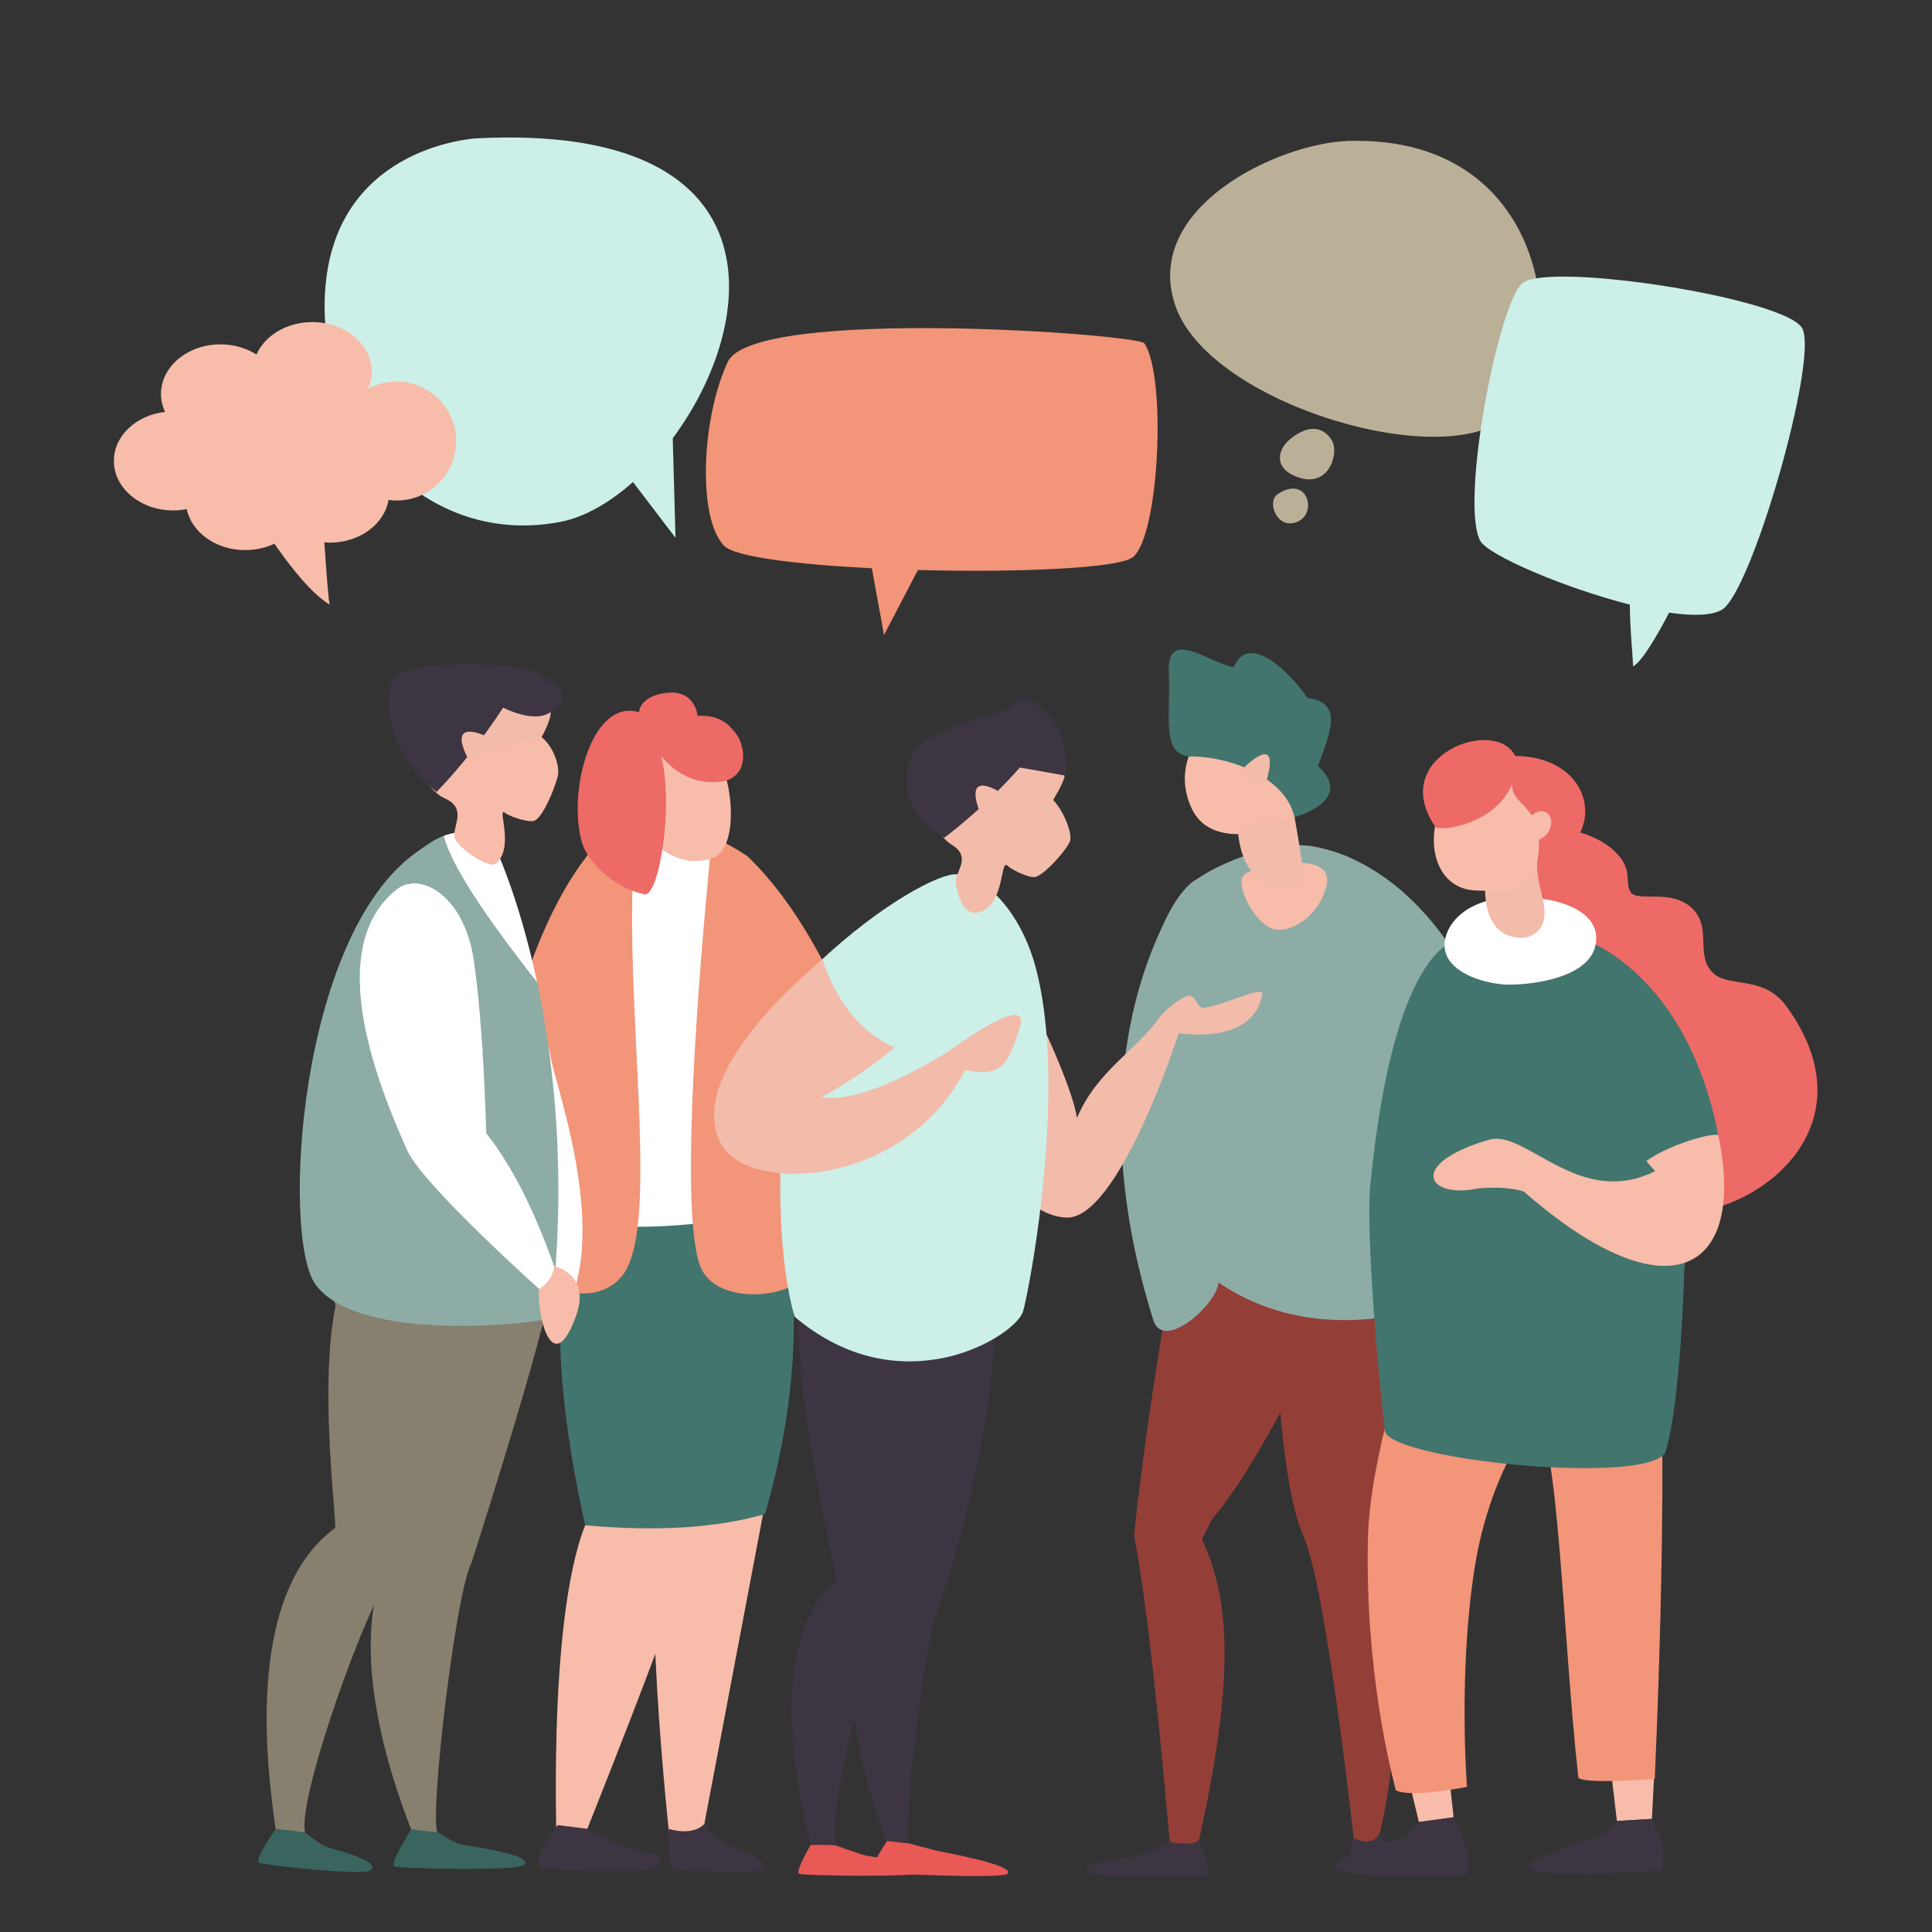 <?xml version="1.0" encoding="UTF-8" standalone="no"?>
<svg xmlns="http://www.w3.org/2000/svg" xmlns:xlink="http://www.w3.org/1999/xlink" width="1080" zoomAndPan="magnify" viewBox="0 0 810 810" height="1080" preserveAspectRatio="xMidYMid meet" version="1.0"><rect x="0" y="0" width="810" height="810" fill="#333333" stroke="none"/><defs><clipPath id="22831f2536"><path d="M 455.207 771.406 L 507 771.406 L 507 786.707 L 455.207 786.707 Z M 455.207 771.406 " clip-rule="nonzero"/></clipPath><clipPath id="ff212da2f9"><path d="M 559 761 L 616 761 L 616 786.707 L 559 786.707 Z M 559 761 " clip-rule="nonzero"/></clipPath><clipPath id="4bedc458ad"><path d="M 365 771.406 L 423 771.406 L 423 786.707 L 365 786.707 Z M 365 771.406 " clip-rule="nonzero"/></clipPath><clipPath id="eab89a58a6"><path d="M 334 773 L 387.996 773 L 387.996 786.707 L 334 786.707 Z M 334 773 " clip-rule="nonzero"/></clipPath><clipPath id="424cf44589"><path d="M 641 341.043 L 761.984 341.043 L 761.984 508.988 L 641 508.988 Z M 641 341.043 " clip-rule="nonzero"/></clipPath><clipPath id="1e70561261"><path d="M 47.738 135 L 192 135 L 192 254 L 47.738 254 Z M 47.738 135 " clip-rule="nonzero"/></clipPath></defs><path fill="#ccefe8" d="M 136.711 117.496 C 143.215 60.645 199.891 58.004 199.891 58.004 C 326.703 51.516 318.809 134.25 282.051 183.75 L 283.211 225.488 L 265.371 202.094 C 255.559 210.801 245 216.879 234.965 218.797 C 175.207 230.254 130.211 174.352 136.711 117.496 " fill-opacity="1" fill-rule="nonzero"/><path fill="#f29579" d="M 305.113 151.734 C 316.027 128.355 477.195 140.059 479.789 143.945 C 489.152 157.977 486.031 224.137 475.121 233.484 C 469.441 238.34 426.461 240.078 384.848 238.973 L 370.621 266.223 L 365.531 238.242 C 334.617 236.707 308.094 233.527 303.566 228.812 C 292.211 216.992 294.195 175.121 305.113 151.734 " fill-opacity="1" fill-rule="nonzero"/><path fill="#f7bcaa" d="M 320.984 629.145 L 292.129 781.434 L 281.988 782.246 C 281.988 782.246 268.738 670.68 276.531 626.707 C 291.348 620.188 320.984 629.145 320.984 629.145 " fill-opacity="1" fill-rule="nonzero"/><path fill="#f7bcaa" d="M 289.012 599.016 C 289.012 599.016 289.012 638.918 289.789 649.504 C 285.891 668.234 241.832 777.77 241.832 777.77 L 233.645 781.434 C 233.645 781.434 228.961 680.734 245.336 639.469 C 264.051 616.121 289.012 599.016 289.012 599.016 " fill-opacity="1" fill-rule="nonzero"/><path fill="#3d3542" d="M 295.246 764.738 C 300.184 775.324 321.129 776.777 320.59 783.477 C 319.703 785.977 283.875 784.469 282.348 783.633 C 279.352 781.953 280.43 766.781 280.43 766.781 C 280.43 766.781 290.184 770.035 295.246 764.738 " fill-opacity="1" fill-rule="nonzero"/><path fill="#3d3542" d="M 246.512 766.781 C 246.512 766.781 261.477 775.75 271.855 776.957 C 282.242 778.164 276.078 782.664 271.469 783.879 C 266.848 785.074 226.918 784.52 225.844 782.246 C 223.785 777.891 233.816 765.172 233.816 765.172 L 246.512 766.781 " fill-opacity="1" fill-rule="nonzero"/><path fill="#42756d" d="M 245.336 639.469 C 231.309 576.488 232.547 535.723 241.277 502.848 C 249.039 503.742 256.297 505.816 262.926 508.43 C 262.461 504.227 262.199 501.82 262.199 501.82 L 323.559 494.695 C 323.559 494.695 346.195 546.836 320.719 634.793 C 299.855 640.77 274.535 642.141 245.336 639.469 " fill-opacity="1" fill-rule="nonzero"/><path fill="#943e38" d="M 495.484 513.828 C 532.477 520.191 552.316 521.242 590.508 520.781 C 588.762 557.012 589.797 602.121 579.727 632.258 C 585.645 651.562 590.074 731.758 576.773 774.496 C 575.297 775.891 567.906 773.809 567.906 773.809 C 567.906 773.809 556.066 665.355 546.477 643.984 C 536.852 622.598 534.898 563.695 534.898 563.695 C 534.898 563.695 534.324 586.797 503.926 645.289 C 514.52 668.422 519.418 699.168 501.375 777.262 C 499.152 777.957 490.793 777.023 490.793 777.023 C 490.793 777.023 482.816 680.117 475.488 643.984 C 478.008 616.918 486.754 555.004 495.484 513.828 " fill-opacity="1" fill-rule="nonzero"/><path fill="#3d3542" d="M 578.195 768.812 C 582.527 777.727 594.496 779.016 594.027 784.641 C 593.25 786.758 567.906 786.051 566.578 785.348 C 563.934 783.938 567.445 770.602 567.445 770.602 C 567.445 770.602 575.379 774.801 578.195 768.812 " fill-opacity="1" fill-rule="nonzero"/><g clip-path="url(#22831f2536)"><path fill="#3d3542" d="M 502.457 771.453 C 502.457 771.453 508.234 785.176 505.961 786.051 C 503.688 786.93 459.531 787.234 456.422 784.992 C 451.047 781.125 473.348 778.664 476.656 777.957 C 479.961 777.262 490.199 772.16 490.199 772.16 C 490.199 772.16 499.773 774.441 502.457 771.453 " fill-opacity="1" fill-rule="nonzero"/></g><path fill="#943e38" d="M 550.75 564.508 C 550.75 564.508 517.98 635.219 497.551 646.297 C 518.57 572.207 529.73 536.5 550.75 564.508 " fill-opacity="1" fill-rule="nonzero"/><path fill="#ffffff" d="M 244.523 513.477 C 244.523 513.477 253.879 514.395 267.324 514.336 C 274.184 514.305 282.145 513.992 290.461 513.141 C 297.125 512.523 304.023 511.531 310.809 510.062 C 311.488 481.23 310.777 455.137 309.445 432.723 C 308.488 416.586 307.223 402.359 305.902 390.387 L 305.902 390.246 C 303.777 371.074 301.594 357.773 300.57 351.793 C 299.922 351.523 299.273 351.219 298.551 350.906 C 293.605 348.793 287.707 346.883 281.453 346.07 C 277.016 345.453 272.41 345.422 267.801 346.242 C 267.121 346.375 266.438 346.512 265.75 346.645 C 265.145 346.816 264.559 346.988 263.945 347.16 L 258.934 390.105 L 255.781 416.898 L 244.523 513.477 " fill-opacity="1" fill-rule="nonzero"/><path fill="#f29579" d="M 228.582 535.52 C 237.527 545.168 255.691 544.867 262.617 532.238 C 264.93 528.008 266.438 521.906 267.324 514.336 C 271.082 482.805 264.488 426.336 265.035 379.191 C 265.145 369.746 265.555 360.633 266.375 352.172 C 266.398 351.523 266.473 350.906 266.539 350.293 C 266.438 348.727 266.16 347.531 265.75 346.645 C 265.145 346.816 264.559 346.988 263.945 347.16 C 257.832 348.934 251.902 352.41 246.504 358.348 C 246.469 358.312 246.469 358.312 246.469 358.281 C 246.363 358.445 246.266 358.617 246.164 358.789 C 240.465 368.105 234.352 383.727 232.062 408.977 C 231.07 420.062 230.832 433.027 231.727 448.141 C 231.832 449.781 231.93 451.488 232.062 453.191 C 234.965 493.246 217.082 523.062 228.582 535.52 " fill-opacity="1" fill-rule="nonzero"/><path fill="#f29579" d="M 290.461 513.141 C 291.152 521.84 292.348 528.488 294.18 532.238 C 301.531 547.145 331.902 544.695 339.141 533.371 C 346.383 522.078 348.223 505.973 346.754 487.855 C 342.996 440.398 316.617 379.094 304.977 353.949 C 304.09 353.508 303.164 353.023 302.18 352.547 C 301.66 352.309 301.121 352.062 300.57 351.793 C 299.922 351.523 299.273 351.219 298.551 350.906 C 295.688 379.125 287.051 470.422 290.461 513.141 " fill-opacity="1" fill-rule="nonzero"/><path fill="#f29579" d="M 303.82 425.457 C 305.691 427.805 307.57 430.23 309.445 432.723 C 322.508 449.914 335.668 469.945 346.754 487.855 C 363.82 515.32 376.109 537.871 376.109 537.871 C 376.109 537.871 376.109 537.871 381.918 534.016 C 368.258 424.262 331.773 376.461 313.098 358.723 C 313.098 358.758 313.098 358.789 313.059 358.82 C 313.059 358.82 309.98 356.574 304.977 353.949 C 304.09 353.508 303.164 353.023 302.18 352.547 C 303.098 358.758 305.141 374.312 305.902 390.246 L 305.902 390.387 C 306.512 403.48 306.273 416.824 303.82 425.457 " fill-opacity="1" fill-rule="nonzero"/><path fill="#f29579" d="M 217.73 419.316 C 217.73 419.316 224.047 456.711 232.062 453.191 C 237.223 450.906 243.055 405.77 248.348 408.902 C 251.016 410.445 253.535 413.004 255.781 416.898 C 257.258 419.414 258.586 422.457 259.746 426.141 C 259.27 411.328 259.852 397.996 260.941 386.488 C 262.305 371.969 264.488 360.289 266.375 352.172 C 266.875 349.926 267.391 347.941 267.801 346.242 C 267.121 346.375 266.438 346.512 265.75 346.645 C 265.145 346.816 264.559 346.988 263.945 347.16 C 257.832 348.934 251.902 352.441 246.504 358.379 C 246.469 358.348 246.469 358.312 246.469 358.281 C 246.328 358.043 246.566 358.617 246.504 358.379 C 227.625 382.203 218.312 416.996 217.77 419.211 C 217.73 419.277 217.73 419.316 217.73 419.316 " fill-opacity="1" fill-rule="nonzero"/><path fill="#f7bcaa" d="M 296.648 313.852 C 306.738 317.629 311.375 355.289 298.879 359.691 C 276.344 367.621 262.656 337.188 262.656 337.188 C 262.656 337.188 254.172 297.926 296.648 313.852 " fill-opacity="1" fill-rule="nonzero"/><path fill="#ed6a66" d="M 267.973 298.645 C 267.973 295.277 271.895 290.871 280.863 290.379 C 289.723 289.879 292.227 297.137 292.406 300.141 C 302.57 299.582 306.156 304.484 308.773 307.848 C 311.418 311.25 314.609 322.715 305.582 326.855 C 305.582 326.855 305.402 326.906 305.074 327.035 C 304.047 327.391 303.062 327.625 302.055 327.699 C 301.875 327.699 301.668 327.727 301.43 327.758 C 295.992 328.391 286.074 327.652 277.152 316.934 C 282.625 337.336 276.277 376.371 270.133 374.969 C 256.766 371.926 246.281 361.043 244.039 353.41 C 237.699 331.824 248.207 292.422 267.973 298.645 " fill-opacity="1" fill-rule="nonzero"/><path fill="#f7bcaa" d="M 594.867 763.895 L 590.371 745.016 L 607.254 741.91 L 609.438 761.902 L 594.867 763.895 " fill-opacity="1" fill-rule="nonzero"/><path fill="#f7bcaa" d="M 677.902 763.469 L 674.809 737.375 L 693.984 734.945 L 692.574 762.582 L 677.902 763.469 " fill-opacity="1" fill-rule="nonzero"/><g clip-path="url(#ff212da2f9)"><path fill="#3d3542" d="M 614.547 786.02 C 614.547 786.02 559.34 788.242 559.34 782.617 C 559.34 778.352 588.27 771.004 590.223 769.125 C 596.844 762.715 594.867 763.895 594.867 763.895 L 609.438 761.902 C 609.438 761.902 618.832 779.531 614.547 786.02 " fill-opacity="1" fill-rule="nonzero"/></g><path fill="#3d3542" d="M 696.066 784.418 C 696.066 784.418 642.008 788.004 641.074 782.926 C 640.293 778.719 670.855 770.07 672.922 768.32 C 679.953 762.441 677.902 763.469 677.902 763.469 L 692.574 762.582 C 692.574 762.582 700.793 778.27 696.066 784.418 " fill-opacity="1" fill-rule="nonzero"/><path fill="#f29579" d="M 591.164 562.668 C 591.164 562.668 574.125 610.652 573.477 645.969 C 572.449 701.375 583.082 742.031 585.168 750.527 C 590.707 753.98 615.039 749.156 615.039 749.156 C 615.039 749.156 611.273 701.02 618.297 657.051 C 624.121 620.559 640.582 595.957 643.879 596.602 C 653.176 598.414 655.367 688.695 661.75 745.41 C 665.211 748.117 693.754 745.797 693.754 745.797 C 693.754 745.797 701.137 591.477 693.516 536.828 C 683.809 513.203 663.734 511.793 663.734 511.793 L 605.078 518.699 L 591.164 562.668 " fill-opacity="1" fill-rule="nonzero"/><path fill="#8eaca6" d="M 483.539 553.484 C 453.633 458.211 481.699 400.449 488.176 386.547 L 488.184 386.508 L 488.215 386.457 C 495.008 371.918 501.293 368.852 501.293 368.852 L 501.277 368.918 C 501.285 368.918 501.285 368.906 501.293 368.906 C 501.867 368.48 502.441 368.129 503.051 367.742 C 507.594 364.832 512.484 362.406 517.637 360.355 C 521.418 358.871 525.43 357.602 529.531 356.672 C 538.582 354.582 541.586 354.188 541.586 354.188 C 541.586 354.188 543.605 354.195 547.09 354.457 C 547.664 354.508 548.32 354.566 548.969 354.641 C 549.012 354.605 549.074 354.656 549.156 354.621 C 554.402 355.41 561.242 357.469 565 359.133 C 569.793 361.242 575.34 364.168 581 368.254 C 582.754 369.473 584.504 370.844 586.25 372.32 L 586.25 372.297 C 586.301 372.344 586.348 372.379 586.398 372.418 C 606.246 389.105 632.016 424.18 634.59 483.355 C 635.02 493.18 598.984 533.887 595.988 549.059 C 554.238 559.996 526.77 548.41 510.844 537.738 C 510.211 546.898 487.738 566.887 483.539 553.484 " fill-opacity="1" fill-rule="nonzero"/><path fill="#f7bcaa" d="M 542.867 361.781 C 542.867 361.781 557.176 360.566 556.371 369.562 C 555.559 378.578 546.797 388.836 537.254 389.852 C 527.727 390.871 519.137 373.707 520.688 368.254 C 522.254 362.797 542.867 361.781 542.867 361.781 " fill-opacity="1" fill-rule="nonzero"/><path fill="#f7bcaa" d="M 542.75 342.625 C 542.75 342.625 548.723 289.742 523.461 296.859 C 498.207 303.977 492.293 323.773 499.742 339.23 C 507.184 354.695 528.73 348.496 528.73 348.496 L 542.75 342.625 " fill-opacity="1" fill-rule="nonzero"/><path fill="#42756d" d="M 542.75 342.625 C 542.75 342.625 568.363 335.648 552.578 321.188 C 556.836 309.027 564.172 294.355 548.133 292.66 C 542.152 283.352 523.766 264.219 517.25 279.652 C 507.629 278.473 489.184 262.562 490.012 281.68 C 490.84 300.777 486.895 315.27 498.141 317.172 C 511.68 316.582 538.371 323.945 542.75 342.625 " fill-opacity="1" fill-rule="nonzero"/><path fill="#f3bbaa" d="M 519.957 323.402 C 519.957 323.402 537.5 304.691 530.91 327.707 C 525.445 330.34 519.957 323.402 519.957 323.402 " fill-opacity="1" fill-rule="nonzero"/><path fill="#f3bbaa" d="M 542.75 342.625 C 542.75 342.625 546.977 365.785 546.738 370.574 C 546.836 372.746 522.09 378.648 519.039 349.211 C 523.594 343.773 542.75 342.625 542.75 342.625 " fill-opacity="1" fill-rule="nonzero"/><path fill="#f3bbaa" d="M 438.742 433.637 C 438.742 433.637 449.754 457.16 451.531 468.707 C 459.977 448.723 476.531 440.457 486.531 426.023 C 487.738 424.277 495.113 417.883 498.379 417.539 C 501.875 417.16 501.324 422.891 504.871 422.516 C 512.73 421.66 529.961 412.855 529.254 416.832 C 525.414 438.605 494.203 433.176 494.203 433.176 C 494.203 433.176 469.148 511.262 447.094 510.48 C 425.031 509.688 407.969 472.266 407.969 472.266 L 438.742 433.637 " fill-opacity="1" fill-rule="nonzero"/><path fill="#3d3542" d="M 381.227 772.875 L 372.195 772.875 C 365.164 755.602 343.727 693.516 370.062 663.406 C 368.543 656.418 325.809 552.035 340.199 522.824 C 354.59 493.613 391.344 462.32 416.238 513.828 C 416.238 513.828 427.117 572.363 393.527 674.215 C 387.816 684.219 378.348 767.34 381.227 772.875 " fill-opacity="1" fill-rule="nonzero"/><path fill="#3d3542" d="M 350.559 773.766 C 350.559 773.766 350.551 773.758 350.559 773.766 L 339.859 773.539 C 335.883 757.34 319.309 689.375 350.609 662.395 C 350.094 655.27 322.484 545.926 340.836 519.02 C 359.199 492.121 399.984 466.312 417.387 520.797 C 417.387 520.797 419.914 580.285 372.328 676.402 C 365.141 685.676 346.195 762.598 350.559 773.766 " fill-opacity="1" fill-rule="nonzero"/><path fill="#ccefe8" d="M 428.898 549.879 C 428.281 551.828 426.074 554.492 422.578 557.273 C 419.273 559.883 414.844 562.598 409.516 564.891 C 403.883 567.344 397.242 569.344 389.965 570.223 C 373.188 572.355 352.949 568.754 333.16 552.066 C 332.812 550.844 332.461 549.59 332.117 548.254 C 331.312 544.949 330.598 541.324 329.957 537.461 C 327.84 524.48 326.867 508.621 327.16 491.852 C 327.719 461.543 332.117 428.156 342.781 403.965 C 369.938 378.363 394.488 365.922 401.199 366.547 C 415.449 367.867 428.988 385.434 434.336 406.047 C 434.367 406.074 434.367 406.074 434.336 406.098 C 436.559 414.543 437.973 423.91 438.742 433.637 C 438.883 435.34 439.012 437.047 439.086 438.777 C 441.965 487.855 430.578 544.605 428.898 549.879 " fill-opacity="1" fill-rule="nonzero"/><path fill="#f3bbaa" d="M 399.344 439.664 C 399.344 439.664 432.57 415.125 427.566 430.73 C 422.57 446.355 420.012 451.801 404.727 448.668 C 395.266 446.723 399.344 439.664 399.344 439.664 " fill-opacity="1" fill-rule="nonzero"/><path fill="#f3bbaa" d="M 404.734 448.348 C 379.113 498.289 313.367 500.641 302.262 479.566 C 290.078 456.488 318.43 424.73 344.77 402.203 C 347.582 410.559 354.973 430.059 374.969 439.195 C 366.445 446.395 356.277 453.473 344.406 460.039 C 364.559 463.336 400.359 438.965 400.359 438.965 C 400.359 438.965 405.195 447.863 404.734 448.348 " fill-opacity="1" fill-rule="nonzero"/><g clip-path="url(#4bedc458ad)"><path fill="#e95955" d="M 371.859 771.871 C 371.859 771.871 363.891 783.871 365.723 784.707 C 367.559 785.535 419.766 787.773 422.266 785.648 C 426.609 781.992 394.512 776.398 391.836 775.727 C 389.18 775.062 381.227 772.875 381.227 772.875 C 381.227 772.875 377.363 772.539 371.859 771.871 " fill-opacity="1" fill-rule="nonzero"/></g><g clip-path="url(#eab89a58a6)"><path fill="#e95955" d="M 339.859 773.539 C 339.859 773.539 333.223 784.766 335.062 785.594 C 336.898 786.43 384.855 787.133 387.355 785.02 C 391.699 781.352 365.672 778.637 363.016 777.973 C 360.34 777.309 350.559 773.766 350.559 773.766 C 350.559 773.766 346.629 773.258 339.859 773.539 " fill-opacity="1" fill-rule="nonzero"/></g><path fill="#f3bbaa" d="M 388.605 334.645 C 388.605 334.645 390.539 348.98 399.09 354.211 C 407.629 359.453 400.328 365.457 400.746 369.918 C 401.102 373.77 403.832 386.754 412.652 381.512 C 421.473 376.273 419.289 359.512 422.605 363.125 C 423.621 364.219 430.52 367.898 433.641 367.719 C 437.594 367.473 448.16 355.23 448.711 352.285 C 449.406 348.488 445.676 339.707 441.539 335.395 C 437.395 331.062 388.605 332.449 388.605 334.645 " fill-opacity="1" fill-rule="nonzero"/><path fill="#f3bbaa" d="M 441.539 335.395 C 441.539 335.395 446.512 327.258 446.316 325.102 C 446.316 325.102 382.359 282.121 388.605 334.645 C 402.207 340.895 441.539 335.395 441.539 335.395 " fill-opacity="1" fill-rule="nonzero"/><path fill="#3d3542" d="M 395.965 351.18 C 395.965 351.18 373 340.527 382.559 315.547 C 384.641 310.086 402.758 302.68 417.871 299.082 C 426.918 296.906 426.844 286.895 437.684 297.918 C 450.441 310.891 446.316 325.102 446.316 325.102 L 427.574 321.789 C 427.574 321.789 414.34 337.223 395.965 351.18 " fill-opacity="1" fill-rule="nonzero"/><path fill="#f3bbaa" d="M 419.117 332.078 C 419.117 332.078 404.047 322.164 410.656 340.164 C 417.641 340.164 419.117 332.078 419.117 332.078 " fill-opacity="1" fill-rule="nonzero"/><g clip-path="url(#424cf44589)"><path fill="#ed6a66" d="M 657.188 347.703 C 657.188 347.703 669.594 349.621 677.223 357.156 C 684.859 364.684 680.973 369.434 683.598 373.934 C 686.207 378.43 700.359 372.508 709.113 380.512 C 717.859 388.516 710.941 399.309 717.359 407.047 C 723.781 414.789 738.984 408.09 749.062 422.008 C 793.281 483.066 712.082 524.801 683.598 502.805 C 662.676 486.66 634.895 371.895 642.648 351.359 C 650.402 330.816 657.188 347.703 657.188 347.703 " fill-opacity="1" fill-rule="nonzero"/></g><path fill="#4a7eff" d="M 671.094 584.91 C 658.121 551.871 656.457 527.488 656.457 527.488 L 686.379 527.488 C 686.379 527.488 688.004 557.953 688.398 584.91 L 671.094 584.91 " fill-opacity="1" fill-rule="nonzero"/><path fill="#f37d59" d="M 581.82 584.91 C 581.066 562.598 581.305 543.949 581.262 530.812 L 590.289 529.852 L 660.641 522.094 C 660.641 522.094 672.668 551.164 684.301 577.734 C 684.895 580.023 685.434 582.434 685.953 584.91 L 581.82 584.91 " fill-opacity="1" fill-rule="nonzero"/><path fill="#42756d" d="M 698.152 609.066 C 689.898 622.762 584.355 612.266 580.68 600.195 C 578.031 579.711 572.551 516.434 574.5 496.762 C 584.207 398.316 609.52 394.879 609.52 394.879 C 609.52 394.879 618.84 395.527 619.602 392.805 C 724.184 386.918 706.102 533.336 706.102 533.336 C 706.102 533.336 704.738 588.363 698.152 609.066 " fill-opacity="1" fill-rule="nonzero"/><path fill="#f7bcaa" d="M 624.367 477.812 C 639.613 473.375 662.102 506.938 693.934 490.996 C 690.184 486.953 686.035 481.574 681.883 475.598 C 683.965 474.875 686.066 474.16 688.199 473.488 C 698.84 470.102 708.867 470.824 719.426 471.457 C 719.738 472.883 720.059 474.316 720.371 475.801 C 732.527 533.359 699.613 552.656 638.922 499.609 C 638.922 499.609 633.172 497.082 619.66 498.262 C 598.523 502.781 589.531 487.953 624.367 477.812 " fill-opacity="1" fill-rule="nonzero"/><path fill="#42756d" d="M 664.875 394.207 C 664.875 394.207 707.242 408.238 720.371 475.801 C 715.43 475.27 698.668 480.605 690.348 486.699 C 668.188 475.07 626.551 427.543 634.582 413.699 C 642.617 399.863 643.207 378.773 664.875 394.207 " fill-opacity="1" fill-rule="nonzero"/><path fill="#ffffff" d="M 647.98 377.059 C 647.98 377.059 671.684 380.004 669.035 395.766 C 666.375 411.52 636.816 413.504 629.332 412.648 C 621.844 411.797 610.242 408.613 606.582 400.758 C 602.168 391.27 612.957 371.426 647.98 377.059 " fill-opacity="1" fill-rule="nonzero"/><path fill="#f3bbaa" d="M 624.328 358.684 C 624.328 358.684 616.23 389.812 635.484 393.027 C 643.215 394.32 646.52 388.812 647.203 385.891 C 649.188 377.543 642.156 368.418 645.125 355.426 C 634.969 356.262 624.328 358.684 624.328 358.684 " fill-opacity="1" fill-rule="nonzero"/><path fill="#f7bcaa" d="M 646.332 351.816 C 645.727 354.469 644.914 359.535 644.43 362.035 C 642.148 373.844 631.605 373.961 618.461 373.32 C 591.691 372.023 596.301 321.82 629.676 322.746 C 641.016 323.066 649.641 337.344 646.332 351.816 " fill-opacity="1" fill-rule="nonzero"/><path fill="#ed6a66" d="M 601.75 346.637 C 581.523 317.113 626.848 300.066 635.266 316.934 C 670.594 317.312 674.488 355.098 644.43 362.035 C 648.734 337.023 634.164 339.246 633.836 329.004 C 626.625 346.012 603.211 348.77 601.75 346.637 " fill-opacity="1" fill-rule="nonzero"/><path fill="#f7bcaa" d="M 641.77 351.719 C 644.109 353.082 647.457 351.703 649.254 348.645 C 651.035 345.578 650.598 341.992 648.27 340.633 C 645.922 339.262 642.582 340.641 640.785 343.699 C 639.004 346.758 639.441 350.352 641.77 351.719 " fill-opacity="1" fill-rule="nonzero"/><path fill="#ffffff" d="M 215.359 405.164 C 215.359 405.164 229.668 433.715 230.789 442.621 C 232.07 452.824 253.789 509.988 239.207 545.414 L 230.789 544.832 C 230.789 544.832 221.258 517.773 217.32 491.98 C 211.805 455.824 212.734 413.066 215.359 405.164 " fill-opacity="1" fill-rule="nonzero"/><path fill="#87806e" d="M 183.375 768.148 L 172.824 768.148 C 164.613 747.27 139.582 678.41 170.332 641.992 C 168.566 633.555 118.66 507.324 135.473 471.988 C 152.273 436.66 202.281 471.512 231.348 533.805 C 231.348 533.805 236.961 531.895 197.734 655.074 C 191.062 667.168 180.012 761.457 183.375 768.148 " fill-opacity="1" fill-rule="nonzero"/><path fill="#87806e" d="M 224.18 528.398 L 148.375 528.398 C 148.336 528.457 148.293 528.508 148.254 528.562 C 130.188 551.887 140.789 631.914 140.559 640.559 C 100.988 669.465 112.859 746.941 115.559 766.895 L 127.973 768.379 C 124.207 754.445 154.688 670.219 164.137 659.879 C 197.129 605.281 214.766 560.109 224.18 528.398 " fill-opacity="1" fill-rule="nonzero"/><path fill="#39655e" d="M 172.434 766.945 C 172.434 766.945 163.137 781.449 165.277 782.461 C 167.41 783.469 216.637 784.512 219.566 781.941 C 224.629 777.508 196.02 773.996 192.91 773.184 C 189.801 772.391 183.375 768.148 183.375 768.148 C 183.375 768.148 178.855 767.746 172.434 766.945 " fill-opacity="1" fill-rule="nonzero"/><path fill="#39655e" d="M 115.559 766.895 C 115.559 766.895 106.535 779.648 108.559 780.859 C 110.602 782.066 152.012 786.469 155.18 784.207 C 160.641 780.285 139.992 775.434 136.973 774.324 C 133.953 773.219 127.973 768.379 127.973 768.379 C 127.973 768.379 123.469 767.328 115.559 766.895 " fill-opacity="1" fill-rule="nonzero"/><path fill="#8eaca6" d="M 132.215 538.445 C 150.992 564.539 230.973 554.012 230.973 552.5 C 231.84 544.859 232.512 537.43 233.016 530.105 C 235.812 489.684 232.875 454.906 228.117 427.188 C 227.195 421.801 226.211 416.691 225.18 411.836 C 204.414 385.703 188.547 362.152 186.035 350.418 C 185.32 350.672 184.598 351 183.879 351.367 C 181.098 352.711 178.141 354.805 174.656 357.262 C 124.746 392.672 118.012 518.699 132.215 538.445 " fill-opacity="1" fill-rule="nonzero"/><path fill="#ffffff" d="M 166.426 372.879 C 175.934 365.43 194.156 375.082 198.426 401.586 C 202.699 428.09 203.855 475.145 203.855 475.145 C 216.582 491.188 226.082 512.465 234.156 536.125 L 228.281 542.414 C 228.281 542.414 177.297 497.074 170.691 482.199 C 159.902 457.918 134.422 397.906 166.426 372.879 " fill-opacity="1" fill-rule="nonzero"/><path fill="#ffffff" d="M 202.426 440.113 C 200.762 430.863 199.598 408.852 198.426 401.586 C 194.156 375.082 175.934 365.43 166.426 372.879 C 145.055 389.582 150.363 424.688 158.754 451.543 C 176.715 449.805 194.566 445.336 202.426 440.113 " fill-opacity="1" fill-rule="nonzero"/><path fill="#f7bcaa" d="M 232.375 530.852 C 232.375 530.852 248.004 534.082 241.414 551.992 C 231.406 579.176 224.941 550.402 226.016 540.461 C 232.242 536.312 232.375 530.852 232.375 530.852 " fill-opacity="1" fill-rule="nonzero"/><path fill="#ffffff" d="M 186.035 350.418 C 188.547 362.152 204.414 385.703 225.18 411.836 C 225.18 411.82 225.18 411.82 225.18 411.797 C 217.383 375.18 207.285 354.531 207.285 354.531 C 207.285 354.531 199.637 345.383 186.035 350.418 " fill-opacity="1" fill-rule="nonzero"/><path fill="#f7bcaa" d="M 173.152 315.652 C 173.152 315.652 177.191 330.473 186.633 334.793 C 196.086 339.117 189.531 346.465 190.598 351.098 C 191.516 355.113 205.07 364.711 208.09 361.945 C 215.949 354.762 207.949 337.551 211.855 340.895 C 213.043 341.914 220.574 344.824 223.727 344.184 C 227.723 343.387 233.918 327.266 234.047 324.094 C 234.211 320.008 231.922 313.012 227.082 309.043 C 222.258 305.066 172.836 313.332 173.152 315.652 " fill-opacity="1" fill-rule="nonzero"/><path fill="#f3bbaa" d="M 227.082 309.043 C 227.082 309.043 232.359 299.547 230.453 297.531 C 225.902 292.719 159.199 261.195 173.152 315.652 C 187.883 320.336 227.082 309.043 227.082 309.043 " fill-opacity="1" fill-rule="nonzero"/><path fill="#3d3542" d="M 183.023 332.039 C 183.023 332.039 157.984 313.398 164.098 285.754 C 166.23 276.086 216.449 277.359 224.539 281.719 C 240.137 290.133 237.191 294.957 229.953 299.074 C 223.012 303.023 210.91 296.668 210.91 296.668 C 210.91 296.668 199.688 314.77 183.023 332.039 " fill-opacity="1" fill-rule="nonzero"/><path fill="#f3bbaa" d="M 203.805 308.684 C 203.805 308.684 187.043 300.336 196.371 318.375 C 203.477 317.402 203.805 308.684 203.805 308.684 " fill-opacity="1" fill-rule="nonzero"/><path fill="#8eaca6" d="M 186.035 350.418 C 188.547 362.152 204.414 385.703 225.18 411.836 C 226.211 416.691 227.195 421.801 228.117 427.188 C 202.074 404.172 185.922 368.488 180.785 353.09 L 186.035 350.418 " fill-opacity="1" fill-rule="nonzero"/><path fill="#bab098" d="M 535.531 207.301 C 530.969 210.449 535.531 222.496 544.078 218.699 C 552.645 214.895 547.887 198.746 535.531 207.301 " fill-opacity="1" fill-rule="nonzero"/><path fill="#bab098" d="M 540.332 184.609 C 535.219 189.078 533.965 197.336 545.637 200.512 C 557.305 203.691 561.547 189.906 558.363 184.609 C 555.18 179.305 548.812 177.18 540.332 184.609 " fill-opacity="1" fill-rule="nonzero"/><path fill="#bab098" d="M 565.602 59.078 C 535.816 59.871 478.418 87.312 492.875 128.469 C 507.324 169.629 606.426 198.594 632.418 174.156 C 658.41 149.719 652.238 56.738 565.602 59.078 " fill-opacity="1" fill-rule="nonzero"/><g clip-path="url(#1e70561261)"><path fill="#f7bcaa" d="M 166.27 159.969 C 161.93 159.969 157.852 161.082 154.301 163.027 C 155.301 160.781 155.875 158.352 155.875 155.816 C 155.875 144.336 144.699 135.031 130.918 135.031 C 120.168 135.031 111.047 140.695 107.527 148.633 C 103.332 145.977 98.125 144.379 92.445 144.379 C 78.664 144.379 67.496 153.688 67.496 165.168 C 67.496 167.816 68.113 170.34 69.195 172.672 C 57.078 174.09 47.738 182.742 47.738 193.23 C 47.738 204.703 58.914 214.008 72.699 214.008 C 74.617 214.008 76.488 213.805 78.293 213.461 C 80.352 223.219 90.551 230.641 102.84 230.641 C 107.289 230.641 111.441 229.641 115.051 227.941 C 121.137 236.789 130.203 248.59 138.203 253.504 C 137.605 250.543 136.676 237.781 135.988 227.359 C 136.719 227.41 137.441 227.523 138.203 227.523 C 150.812 227.523 161.207 219.715 162.891 209.598 C 163.988 209.754 165.121 209.859 166.27 209.859 C 180.047 209.859 191.23 198.691 191.23 184.914 C 191.23 171.137 180.047 159.969 166.27 159.969 " fill-opacity="1" fill-rule="nonzero"/></g><path fill="#ccefe8" d="M 638.43 118.621 C 650.215 109.691 748.617 125.082 755.574 137.613 C 762.582 150.234 734.316 248.777 721.781 255.734 C 717.375 258.176 709.391 258.25 699.793 256.855 C 695.371 265.336 688.652 277.195 684.695 279.391 C 684.477 274.176 683.301 262.547 683.316 253.484 C 655.621 246.457 623.918 232.707 620.652 226.828 C 611.906 211.09 628.34 126.262 638.43 118.621 " fill-opacity="1" fill-rule="nonzero"/></svg>